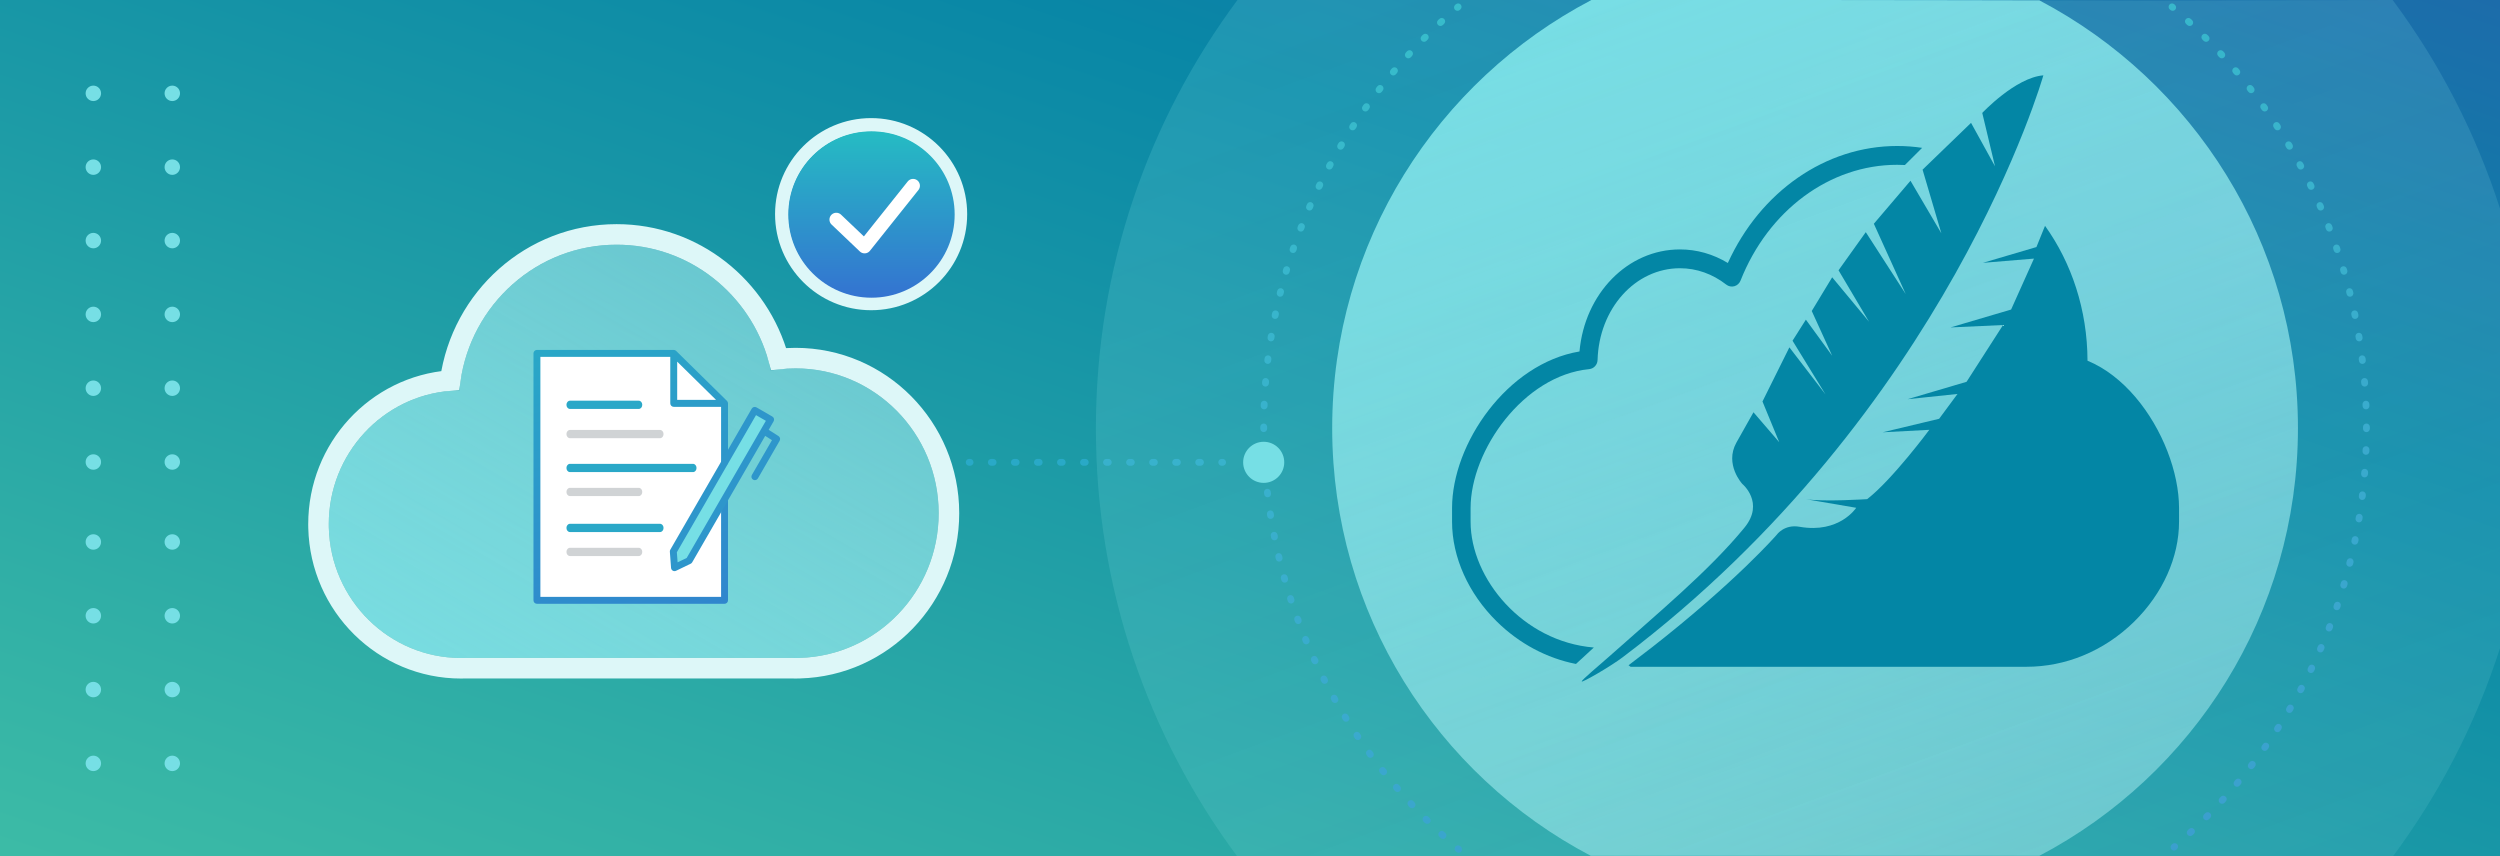 <svg width="730" height="250" viewBox="0 0 730 250" fill="none" xmlns="http://www.w3.org/2000/svg">
<rect x="0" y="0" width="730" height="250" fill="#333333" stroke="none"/>
<g clip-path="url(#clip0_3353_103)">
<rect width="730" height="250" fill="white"/>
<path d="M0 0H730V250H0V0Z" fill="url(#paint0_linear_3353_103)"/>
<circle cx="27.255" cy="158.255" r="2.255" fill="#76DFE5"/>
<circle cx="50.31" cy="158.255" r="2.255" fill="#76DFE5"/>
<circle cx="27.255" cy="179.806" r="2.255" fill="#76DFE5"/>
<circle cx="50.31" cy="179.806" r="2.255" fill="#76DFE5"/>
<circle cx="27.255" cy="201.357" r="2.255" fill="#76DFE5"/>
<circle cx="50.31" cy="201.357" r="2.255" fill="#76DFE5"/>
<circle cx="27.255" cy="222.908" r="2.255" fill="#76DFE5"/>
<circle cx="50.31" cy="222.908" r="2.255" fill="#76DFE5"/>
<circle cx="27.255" cy="70.255" r="2.255" fill="#76DFE5"/>
<circle cx="27.255" cy="27.255" r="2.255" fill="#76DFE5"/>
<circle cx="50.31" cy="70.255" r="2.255" fill="#76DFE5"/>
<circle cx="50.31" cy="27.255" r="2.255" fill="#76DFE5"/>
<circle cx="27.255" cy="91.806" r="2.255" fill="#76DFE5"/>
<circle cx="27.255" cy="48.806" r="2.255" fill="#76DFE5"/>
<circle cx="50.31" cy="91.806" r="2.255" fill="#76DFE5"/>
<circle cx="50.31" cy="48.806" r="2.255" fill="#76DFE5"/>
<circle cx="27.255" cy="113.357" r="2.255" fill="#76DFE5"/>
<circle cx="50.31" cy="113.357" r="2.255" fill="#76DFE5"/>
<circle cx="27.255" cy="134.908" r="2.255" fill="#76DFE5"/>
<circle cx="50.31" cy="134.908" r="2.255" fill="#76DFE5"/>
<path d="M134.15 113.996C136.187 90.163 155.946 71.452 180.051 71.452C202.155 71.452 220.624 87.198 225.092 108.2C227.427 107.791 229.823 107.569 232.273 107.569C255.368 107.569 274.092 126.502 274.092 149.855C274.092 172.792 256.026 191.449 233.501 192.106H233.458C233.063 192.115 232.668 192.133 232.273 192.133C231.878 192.133 231.483 192.115 231.087 192.106H135.827C135.432 192.115 135.037 192.133 134.642 192.133C113.302 192.133 96 174.638 96 153.06C96 131.642 113.039 114.262 134.15 113.996Z" fill="url(#paint1_linear_3353_103)"/>
<path d="M180.051 68.452C155.24 68.452 134.798 87.035 131.458 111.116C109.924 112.76 93 130.929 93 153.06L93.014 154.145C93.583 176.848 111.974 195.133 134.642 195.133C135.055 195.133 135.545 195.114 135.85 195.106H231.065C231.37 195.114 231.859 195.133 232.272 195.133C232.686 195.133 233.176 195.114 233.48 195.106H233.545L233.589 195.104C257.759 194.4 277.092 174.391 277.092 149.855C277.092 124.877 257.056 104.569 232.272 104.569C230.61 104.569 228.973 104.665 227.362 104.845C221.647 83.886 202.651 68.452 180.051 68.452Z" stroke="#DDF7F8" stroke-width="6"/>
<path fill-rule="evenodd" clip-rule="evenodd" d="M254.367 88.583C268.753 88.583 280.415 76.921 280.415 62.535C280.415 48.149 268.753 36.486 254.367 36.486C239.981 36.486 228.318 48.149 228.318 62.535C228.318 76.921 239.981 88.583 254.367 88.583Z" stroke="#DDF7F8" stroke-width="4" stroke-linecap="round" stroke-linejoin="round"/>
<path fill-rule="evenodd" clip-rule="evenodd" d="M254.474 86.93C267.888 86.93 278.762 76.056 278.762 62.642C278.762 49.229 267.888 38.355 254.474 38.355C241.061 38.355 230.187 49.229 230.187 62.642C230.187 76.056 241.061 86.93 254.474 86.93Z" fill="url(#paint2_linear_3353_103)"/>
<path d="M244.199 64.122L252.458 71.984L266.618 54.235" stroke="white" stroke-width="4" stroke-miterlimit="10" stroke-linecap="round" stroke-linejoin="round"/>
<path d="M156.736 103.14H196.75L211.613 117.656V174.864H156.736V103.14Z" fill="white"/>
<path fill-rule="evenodd" clip-rule="evenodd" d="M165.401 126.748C165.401 126.084 165.855 125.545 166.415 125.545H192.744C193.304 125.545 193.757 126.084 193.757 126.748C193.757 127.413 193.304 127.952 192.744 127.952H166.415C165.855 127.952 165.401 127.413 165.401 126.748Z" fill="#D0D3D5"/>
<path fill-rule="evenodd" clip-rule="evenodd" d="M165.401 136.648C165.401 135.983 165.855 135.444 166.415 135.444H202.374C202.933 135.444 203.387 135.983 203.387 136.648C203.387 137.312 202.933 137.851 202.374 137.851H166.415C165.855 137.851 165.401 137.312 165.401 136.648Z" fill="#2AA8C8"/>
<path fill-rule="evenodd" clip-rule="evenodd" d="M165.401 154.156C165.401 153.492 165.855 152.953 166.415 152.953H192.744C193.304 152.953 193.757 153.492 193.757 154.156C193.757 154.821 193.304 155.36 192.744 155.36H166.415C165.855 155.36 165.401 154.821 165.401 154.156Z" fill="#2AA8C8"/>
<path fill-rule="evenodd" clip-rule="evenodd" d="M165.401 143.651C165.401 142.987 165.857 142.448 166.418 142.448H186.528C187.089 142.448 187.544 142.987 187.544 143.651C187.544 144.316 187.089 144.855 186.528 144.855H166.418C165.857 144.855 165.401 144.316 165.401 143.651Z" fill="#D0D3D5"/>
<path fill-rule="evenodd" clip-rule="evenodd" d="M165.401 161.16C165.401 160.495 165.857 159.956 166.418 159.956H186.528C187.089 159.956 187.544 160.495 187.544 161.16C187.544 161.824 187.089 162.363 186.528 162.363H166.418C165.857 162.363 165.401 161.824 165.401 161.16Z" fill="#D0D3D5"/>
<path fill-rule="evenodd" clip-rule="evenodd" d="M165.401 118.207C165.401 117.542 165.857 117.004 166.418 117.004H186.528C187.089 117.004 187.544 117.542 187.544 118.207C187.544 118.872 187.089 119.41 186.528 119.41H166.418C165.857 119.41 165.401 118.872 165.401 118.207Z" fill="#2AA8C8"/>
<path d="M220.387 119.832L225.019 122.506L201.241 163.692L196.96 165.758L196.608 161.017L220.387 119.832Z" fill="#76DFE5"/>
<path fill-rule="evenodd" clip-rule="evenodd" d="M155.774 103.191C155.774 102.631 156.226 102.177 156.783 102.177H196.729C196.993 102.177 197.247 102.281 197.435 102.467L212.272 117.059C212.466 117.25 212.576 117.511 212.576 117.784V134.976C212.576 135.536 212.124 135.99 211.566 135.99C211.009 135.99 210.557 135.536 210.557 134.976V118.798H196.729C196.172 118.798 195.72 118.344 195.72 117.784V104.205H157.793V174.28H210.557V146.282C210.557 145.722 211.009 145.268 211.566 145.268C212.124 145.268 212.576 145.722 212.576 146.282V175.294C212.576 175.854 212.124 176.308 211.566 176.308H156.783C156.226 176.308 155.774 175.854 155.774 175.294V103.191ZM197.739 105.603L209.092 116.77H197.739V105.603Z" fill="url(#paint3_linear_3353_103)"/>
<path d="M225.526 121.628C226.011 121.908 226.178 122.529 225.898 123.014L224.453 125.517L227.322 127.335C227.781 127.626 227.929 128.228 227.657 128.699L221.305 139.702C221.025 140.187 220.405 140.353 219.92 140.073C219.435 139.793 219.268 139.172 219.548 138.687L225.414 128.528L223.438 127.275L202.119 164.199C202.018 164.376 201.865 164.517 201.682 164.605L197.4 166.672C197.098 166.818 196.743 166.804 196.452 166.637C196.162 166.469 195.973 166.168 195.948 165.834L195.597 161.092C195.582 160.889 195.628 160.687 195.73 160.511L219.508 119.325C219.788 118.84 220.409 118.674 220.894 118.954L225.526 121.628ZM197.643 161.254L197.861 164.197L200.519 162.915L223.634 122.878L220.758 121.217L197.643 161.254Z" fill="#2E96CB"/>
<path d="M424.991 247.193C425.349 246.773 425.981 246.722 426.401 247.08L426.586 247.238C427.007 247.596 427.059 248.227 426.701 248.647C426.344 249.068 425.713 249.119 425.292 248.762L425.104 248.603C424.684 248.244 424.633 247.614 424.991 247.193ZM634.343 246.443C634.761 246.083 635.392 246.129 635.753 246.547C636.114 246.965 636.067 247.596 635.648 247.957L635.454 248.125C635.035 248.485 634.404 248.437 634.044 248.019C633.684 247.6 633.732 246.969 634.15 246.608L634.343 246.443ZM420.257 242.943C420.631 242.537 421.264 242.512 421.67 242.887C421.789 242.997 421.909 243.106 422.028 243.216C422.435 243.589 422.463 244.222 422.09 244.629C421.717 245.036 421.084 245.063 420.677 244.69C420.614 244.633 420.551 244.574 420.488 244.517C420.43 244.463 420.372 244.41 420.314 244.356C419.908 243.982 419.882 243.349 420.257 242.943ZM639.234 242.046C639.638 241.669 640.27 241.69 640.647 242.093C641.025 242.496 641.004 243.128 640.602 243.506C640.477 243.623 640.352 243.739 640.227 243.855C639.822 244.232 639.19 244.209 638.813 243.805C638.437 243.4 638.46 242.768 638.864 242.392C638.988 242.277 639.111 242.161 639.234 242.046ZM415.693 238.512C416.083 238.121 416.717 238.12 417.107 238.51C417.222 238.624 417.337 238.739 417.452 238.854C417.844 239.242 417.847 239.875 417.458 240.268C417.069 240.66 416.436 240.662 416.044 240.273C415.927 240.158 415.811 240.042 415.694 239.926C415.304 239.536 415.303 238.903 415.693 238.512ZM643.942 237.454C644.33 237.061 644.963 237.055 645.356 237.442C645.75 237.83 645.755 238.463 645.368 238.856C645.248 238.978 645.128 239.099 645.008 239.221C644.619 239.613 643.986 239.616 643.594 239.228C643.202 238.839 643.198 238.206 643.587 237.813C643.662 237.737 643.738 237.661 643.813 237.585C643.856 237.541 643.9 237.498 643.942 237.454ZM411.307 233.904C411.712 233.529 412.344 233.553 412.72 233.958C412.83 234.077 412.94 234.196 413.051 234.314C413.427 234.718 413.405 235.351 413.001 235.728C412.597 236.104 411.965 236.083 411.588 235.679C411.476 235.559 411.364 235.439 411.253 235.318C410.878 234.913 410.902 234.28 411.307 233.904ZM648.459 232.673C648.83 232.264 649.463 232.233 649.872 232.604C650.281 232.975 650.311 233.608 649.94 234.017C649.826 234.143 649.711 234.269 649.596 234.396C649.223 234.803 648.591 234.832 648.184 234.46C647.776 234.088 647.746 233.455 648.118 233.047C648.232 232.922 648.346 232.798 648.459 232.673ZM407.104 229.129C407.523 228.77 408.154 228.819 408.514 229.238C408.619 229.361 408.724 229.484 408.83 229.606C409.191 230.025 409.144 230.657 408.726 231.018C408.307 231.378 407.676 231.33 407.315 230.912C407.208 230.788 407.101 230.664 406.994 230.539C406.635 230.12 406.684 229.488 407.104 229.129ZM652.777 227.712C653.131 227.288 653.762 227.231 654.186 227.585C654.609 227.939 654.667 228.57 654.312 228.994C654.203 229.125 654.093 229.256 653.983 229.387C653.628 229.809 652.997 229.864 652.574 229.509C652.151 229.154 652.097 228.522 652.452 228.1C652.561 227.971 652.669 227.841 652.777 227.712ZM403.092 224.192C403.525 223.85 404.154 223.923 404.496 224.356C404.55 224.424 404.604 224.492 404.657 224.56C404.704 224.619 404.752 224.678 404.799 224.737C405.143 225.17 405.071 225.799 404.639 226.143C404.206 226.486 403.577 226.415 403.233 225.982C403.131 225.854 403.029 225.725 402.928 225.597C402.585 225.164 402.659 224.535 403.092 224.192ZM656.889 222.578C657.225 222.14 657.853 222.058 658.291 222.395C658.729 222.731 658.812 223.359 658.476 223.797C658.372 223.932 658.267 224.067 658.162 224.202C657.824 224.639 657.197 224.72 656.76 224.382C656.323 224.044 656.243 223.416 656.58 222.98C656.683 222.846 656.786 222.712 656.889 222.578ZM399.276 219.101C399.723 218.775 400.349 218.874 400.674 219.32C400.769 219.451 400.865 219.582 400.961 219.713C401.287 220.158 401.191 220.784 400.745 221.11C400.3 221.437 399.674 221.341 399.348 220.896C399.251 220.763 399.154 220.631 399.058 220.498C398.732 220.052 398.83 219.426 399.276 219.101ZM660.787 217.281C661.105 216.83 661.729 216.722 662.181 217.04C662.632 217.358 662.74 217.982 662.422 218.434C662.324 218.573 662.225 218.712 662.126 218.852C661.806 219.302 661.183 219.408 660.732 219.089C660.282 218.769 660.176 218.145 660.495 217.694C660.593 217.557 660.69 217.419 660.787 217.281ZM395.665 213.864C396.124 213.557 396.745 213.68 397.053 214.139C397.143 214.273 397.233 214.408 397.323 214.542C397.632 215 397.512 215.622 397.054 215.931C396.596 216.239 395.974 216.118 395.665 215.66C395.573 215.524 395.482 215.388 395.391 215.252C395.083 214.793 395.206 214.172 395.665 213.864ZM664.467 211.829C664.766 211.365 665.385 211.232 665.849 211.531C666.313 211.831 666.446 212.449 666.146 212.913C666.054 213.057 665.961 213.201 665.868 213.344C665.567 213.807 664.947 213.939 664.484 213.638C664.021 213.337 663.891 212.717 664.191 212.254C664.283 212.112 664.375 211.971 664.467 211.829ZM392.262 208.489C392.732 208.2 393.349 208.347 393.638 208.817C393.723 208.956 393.807 209.094 393.893 209.231C394.183 209.701 394.038 210.318 393.568 210.608C393.099 210.899 392.482 210.754 392.191 210.284C392.105 210.145 392.02 210.004 391.934 209.864C391.645 209.394 391.791 208.778 392.262 208.489ZM667.918 206.231C668.198 205.756 668.811 205.597 669.287 205.877C669.763 206.157 669.922 206.77 669.642 207.246C669.555 207.393 669.468 207.54 669.381 207.687C669.099 208.162 668.486 208.319 668.011 208.037C667.536 207.755 667.379 207.142 667.661 206.667C667.747 206.522 667.832 206.377 667.918 206.231ZM389.073 202.984C389.555 202.714 390.165 202.886 390.436 203.367C390.515 203.508 390.594 203.65 390.674 203.791C390.945 204.272 390.776 204.882 390.295 205.153C389.814 205.425 389.204 205.255 388.933 204.774C388.852 204.632 388.772 204.489 388.691 204.346C388.421 203.864 388.592 203.255 389.073 202.984ZM671.138 200.496C671.398 200.009 672.004 199.825 672.491 200.085C672.978 200.345 673.162 200.951 672.901 201.438C672.821 201.589 672.74 201.74 672.659 201.891C672.397 202.377 671.791 202.558 671.305 202.296C670.819 202.034 670.637 201.428 670.898 200.941C670.978 200.793 671.058 200.645 671.138 200.496ZM386.105 197.357C386.597 197.107 387.199 197.302 387.45 197.794C387.524 197.938 387.598 198.082 387.672 198.227C387.924 198.718 387.731 199.321 387.24 199.573C386.749 199.826 386.146 199.633 385.894 199.142C385.819 198.996 385.744 198.849 385.669 198.703C385.418 198.211 385.614 197.609 386.105 197.357ZM674.118 194.634C674.358 194.137 674.957 193.928 675.454 194.168C675.951 194.408 676.16 195.007 675.92 195.504C675.846 195.658 675.771 195.811 675.696 195.965C675.455 196.461 674.856 196.668 674.359 196.426C673.863 196.184 673.656 195.585 673.897 195.089C673.971 194.937 674.045 194.786 674.118 194.634ZM383.361 191.618C383.863 191.387 384.457 191.606 384.688 192.107C384.756 192.255 384.824 192.402 384.893 192.549C385.125 193.05 384.909 193.644 384.408 193.877C383.907 194.11 383.312 193.892 383.079 193.392C383.01 193.243 382.942 193.094 382.873 192.945C382.642 192.444 382.86 191.85 383.361 191.618ZM676.855 188.653C677.075 188.147 677.664 187.913 678.171 188.133C678.678 188.352 678.911 188.941 678.691 189.448C678.624 189.605 678.555 189.761 678.487 189.917C678.266 190.423 677.677 190.654 677.171 190.434C676.665 190.213 676.433 189.623 676.654 189.117C676.688 189.039 676.723 188.961 676.757 188.883C676.79 188.807 676.822 188.73 676.855 188.653ZM380.848 185.774C381.358 185.563 381.943 185.805 382.154 186.315C382.178 186.372 382.2 186.428 382.224 186.484C382.262 186.578 382.302 186.671 382.341 186.765C382.554 187.274 382.313 187.86 381.804 188.073C381.294 188.286 380.708 188.046 380.495 187.536C380.432 187.385 380.369 187.233 380.307 187.081C380.095 186.571 380.337 185.986 380.848 185.774ZM679.344 182.566C679.542 182.051 680.12 181.794 680.636 181.992C681.151 182.191 681.408 182.769 681.21 183.284C681.149 183.444 681.087 183.604 681.025 183.763C680.825 184.277 680.246 184.532 679.731 184.332C679.217 184.132 678.961 183.553 679.161 183.038C679.222 182.881 679.283 182.724 679.344 182.566ZM378.567 179.836C379.086 179.645 379.661 179.911 379.852 180.429C379.907 180.58 379.963 180.732 380.02 180.884C380.212 181.401 379.948 181.977 379.431 182.17C378.913 182.362 378.338 182.099 378.146 181.581C378.088 181.428 378.031 181.274 377.975 181.12C377.784 180.602 378.049 180.027 378.567 179.836ZM681.579 176.381C681.756 175.858 682.323 175.577 682.847 175.754C683.37 175.931 683.65 176.498 683.474 177.022C683.419 177.183 683.364 177.345 683.309 177.506C683.13 178.028 682.562 178.307 682.039 178.129C681.517 177.95 681.238 177.382 681.416 176.859C681.445 176.775 681.474 176.689 681.503 176.605C681.528 176.53 681.554 176.455 681.579 176.381ZM376.524 173.812C377.05 173.641 377.613 173.929 377.783 174.454C377.833 174.608 377.884 174.763 377.935 174.917C378.106 175.442 377.82 176.007 377.295 176.179C376.77 176.35 376.205 176.064 376.033 175.539C375.982 175.383 375.931 175.227 375.881 175.07C375.711 174.545 375.999 173.982 376.524 173.812ZM683.556 170.108C683.711 169.578 684.267 169.275 684.797 169.43C685.327 169.585 685.631 170.141 685.476 170.671C685.428 170.835 685.38 170.999 685.331 171.162C685.174 171.692 684.617 171.994 684.088 171.837C683.558 171.68 683.256 171.123 683.413 170.594C683.461 170.432 683.508 170.27 683.556 170.108ZM374.722 167.71C375.253 167.561 375.806 167.871 375.955 168.402C375.999 168.558 376.043 168.714 376.087 168.87C376.238 169.401 375.929 169.953 375.398 170.105C374.867 170.255 374.314 169.947 374.163 169.416C374.118 169.258 374.074 169.1 374.029 168.942C373.88 168.411 374.19 167.859 374.722 167.71ZM685.272 163.76C685.406 163.224 685.948 162.897 686.484 163.03C687.02 163.163 687.347 163.706 687.214 164.242C687.173 164.408 687.131 164.573 687.09 164.738C686.955 165.274 686.411 165.599 685.876 165.464C685.34 165.329 685.016 164.786 685.15 164.25C685.171 164.166 685.192 164.083 685.213 163.999C685.233 163.919 685.253 163.84 685.272 163.76ZM373.163 161.543C373.7 161.415 374.24 161.747 374.368 162.284C374.406 162.442 374.443 162.599 374.481 162.757C374.611 163.294 374.281 163.834 373.744 163.964C373.207 164.093 372.667 163.763 372.537 163.227C372.499 163.067 372.461 162.907 372.423 162.747C372.295 162.21 372.626 161.671 373.163 161.543ZM686.727 157.346C686.838 156.805 687.365 156.457 687.906 156.567C688.447 156.678 688.796 157.207 688.686 157.748C688.651 157.915 688.617 158.083 688.582 158.25C688.469 158.791 687.939 159.137 687.398 159.024C686.858 158.912 686.511 158.382 686.624 157.842C686.658 157.677 686.693 157.511 686.727 157.346ZM371.851 155.316C372.392 155.21 372.918 155.563 373.024 156.105C373.056 156.264 373.087 156.423 373.119 156.582C373.227 157.123 372.876 157.65 372.335 157.759C371.793 157.867 371.266 157.515 371.158 156.974C371.126 156.813 371.094 156.652 371.062 156.491C370.956 155.949 371.309 155.423 371.851 155.316ZM687.914 150.877C688.003 150.332 688.516 149.962 689.062 150.051C689.607 150.139 689.977 150.653 689.889 151.198C689.861 151.366 689.833 151.534 689.806 151.702C689.715 152.247 689.2 152.616 688.655 152.525C688.111 152.435 687.742 151.921 687.832 151.376C687.86 151.21 687.887 151.043 687.914 150.877ZM370.785 149.047C371.331 148.962 371.842 149.335 371.927 149.881C371.952 150.041 371.977 150.201 372.003 150.361C372.09 150.907 371.717 151.419 371.172 151.506C370.627 151.592 370.114 151.221 370.027 150.676C370.002 150.514 369.976 150.352 369.951 150.189C369.866 149.644 370.239 149.132 370.785 149.047ZM689.948 143.493C690.496 143.559 690.887 144.057 690.821 144.605C690.801 144.775 690.78 144.945 690.759 145.114C690.691 145.662 690.192 146.051 689.644 145.983C689.096 145.915 688.707 145.416 688.774 144.868C688.795 144.701 688.816 144.534 688.836 144.366C688.902 143.818 689.4 143.427 689.948 143.493ZM369.967 142.736C370.515 142.673 371.012 143.067 371.075 143.615C371.094 143.776 371.114 143.938 371.133 144.099C371.198 144.647 370.806 145.145 370.258 145.21C369.709 145.275 369.212 144.883 369.146 144.335C369.127 144.172 369.108 144.008 369.089 143.845C369.026 143.296 369.418 142.8 369.967 142.736ZM690.566 136.902C691.117 136.946 691.527 137.428 691.483 137.979C691.47 138.148 691.456 138.319 691.442 138.488C691.397 139.039 690.914 139.448 690.363 139.402C689.813 139.357 689.404 138.874 689.449 138.323C689.463 138.156 689.477 137.988 689.49 137.82C689.534 137.27 690.016 136.859 690.566 136.902ZM369.398 136.401C369.949 136.36 370.429 136.773 370.471 137.323C370.483 137.484 370.496 137.646 370.509 137.807C370.552 138.357 370.141 138.839 369.591 138.883C369.04 138.926 368.558 138.515 368.515 137.965C368.502 137.802 368.489 137.638 368.477 137.475C368.435 136.924 368.848 136.443 369.398 136.401ZM283.259 134C283.811 134 284.259 134.448 284.259 135C284.259 135.552 283.811 136 283.259 136H283C282.448 136 282 135.552 282 135C282 134.448 282.448 134 283 134H283.259ZM289.986 134C290.538 134 290.986 134.448 290.986 135C290.986 135.552 290.538 136 289.986 136H289.469C288.916 136 288.469 135.552 288.469 135C288.469 134.448 288.916 134 289.469 134H289.986ZM296.815 134.005C297.32 134.056 297.713 134.482 297.713 135C297.713 135.518 297.32 135.944 296.815 135.995L296.713 136H296.196C295.644 136 295.196 135.552 295.196 135C295.196 134.448 295.644 134 296.196 134H296.713L296.815 134.005ZM303.543 134.005C304.047 134.056 304.44 134.482 304.44 135C304.44 135.518 304.047 135.944 303.543 135.995L303.44 136H302.923C302.371 136 301.923 135.552 301.923 135C301.923 134.448 302.371 134 302.923 134H303.44L303.543 134.005ZM310.271 134.005C310.775 134.056 311.168 134.482 311.168 135C311.168 135.518 310.775 135.944 310.271 135.995L310.168 136H309.65C309.098 136 308.65 135.552 308.65 135C308.65 134.448 309.098 134 309.65 134H310.168L310.271 134.005ZM316.896 134C317.448 134 317.896 134.448 317.896 135C317.896 135.552 317.448 136 316.896 136H316.378C315.826 136 315.378 135.552 315.378 135C315.378 134.448 315.826 134 316.378 134H316.896ZM323.725 134.005C324.229 134.056 324.622 134.482 324.622 135C324.622 135.518 324.229 135.944 323.725 135.995L323.622 136H323.104C322.552 136 322.104 135.552 322.104 135C322.104 134.448 322.552 134 323.104 134H323.622L323.725 134.005ZM330.452 134.005C330.956 134.056 331.35 134.482 331.35 135C331.35 135.518 330.956 135.944 330.452 135.995L330.35 136H329.832C329.28 136 328.832 135.552 328.832 135C328.832 134.448 329.28 134 329.832 134H330.35L330.452 134.005ZM337.179 134.005C337.683 134.056 338.077 134.482 338.077 135C338.077 135.518 337.683 135.944 337.179 135.995L337.077 136H336.56C336.007 136 335.56 135.552 335.56 135C335.56 134.448 336.007 134 336.56 134H337.077L337.179 134.005ZM343.906 134.005C344.411 134.056 344.804 134.482 344.804 135C344.804 135.518 344.411 135.944 343.906 135.995L343.804 136H343.287C342.735 136 342.287 135.552 342.287 135C342.287 134.448 342.735 134 343.287 134H343.804L343.906 134.005ZM350.634 134.005C351.138 134.056 351.531 134.482 351.531 135C351.531 135.518 351.138 135.944 350.634 135.995L350.531 136H350.014C349.462 136 349.014 135.552 349.014 135C349.014 134.448 349.462 134 350.014 134H350.531L350.634 134.005ZM357 134C357.552 134 358 134.448 358 135C358 135.552 357.552 136 357 136H356.741C356.189 136 355.741 135.552 355.741 135C355.741 134.448 356.189 134 356.741 134H357ZM690.916 130.295C691.468 130.317 691.897 130.781 691.876 131.333C691.872 131.442 691.868 131.551 691.863 131.659L691.855 131.846C691.832 132.397 691.366 132.826 690.814 132.803C690.263 132.78 689.834 132.313 689.857 131.762C689.864 131.593 689.871 131.425 689.878 131.256C689.899 130.704 690.364 130.274 690.916 130.295ZM369.076 130.049C369.628 130.028 370.093 130.459 370.113 131.011C370.119 131.173 370.125 131.335 370.132 131.497C370.154 132.049 369.725 132.514 369.173 132.536C368.621 132.558 368.156 132.129 368.134 131.577C368.127 131.413 368.12 131.249 368.114 131.085C368.094 130.533 368.525 130.07 369.076 130.049ZM690.998 123.672C691.55 123.671 691.999 124.119 692 124.671V125.186C691.999 125.738 691.55 126.185 690.998 126.185C690.446 126.184 689.999 125.735 690 125.183V124.674C689.999 124.122 690.446 123.673 690.998 123.672ZM369.002 123.672C369.554 123.673 370.001 124.122 370 124.674V125.173C370.001 125.725 369.554 126.174 369.002 126.175C368.45 126.176 368.001 125.728 368 125.176V124.671C368.001 124.119 368.45 123.671 369.002 123.672ZM369.188 117.019C369.739 117.042 370.168 117.508 370.145 118.06C370.137 118.229 370.131 118.398 370.124 118.567C370.103 119.119 369.638 119.55 369.086 119.528C368.534 119.507 368.104 119.042 368.125 118.49C368.132 118.319 368.139 118.147 368.146 117.976C368.17 117.424 368.636 116.995 369.188 117.019ZM690.812 117.019C691.364 116.995 691.83 117.424 691.854 117.976C691.861 118.147 691.868 118.319 691.875 118.49C691.896 119.042 691.466 119.507 690.914 119.528C690.362 119.55 689.897 119.119 689.876 118.567C689.869 118.398 689.863 118.229 689.855 118.06C689.832 117.508 690.261 117.042 690.812 117.019ZM369.643 110.383C370.193 110.429 370.602 110.912 370.557 111.462C370.543 111.63 370.529 111.799 370.516 111.968C370.472 112.518 369.99 112.929 369.439 112.885C368.889 112.841 368.478 112.359 368.521 111.809C368.535 111.638 368.549 111.467 368.563 111.296C368.609 110.746 369.092 110.337 369.643 110.383ZM690.357 110.383C690.908 110.337 691.391 110.746 691.437 111.296C691.451 111.467 691.465 111.638 691.479 111.809C691.522 112.359 691.111 112.841 690.561 112.885C690.01 112.929 689.528 112.518 689.484 111.968C689.478 111.89 689.472 111.811 689.466 111.733C689.458 111.643 689.451 111.552 689.443 111.462C689.398 110.912 689.807 110.429 690.357 110.383ZM370.37 103.766C370.918 103.834 371.308 104.334 371.239 104.882C371.218 105.05 371.197 105.218 371.177 105.387C371.11 105.935 370.613 106.326 370.064 106.26C369.516 106.193 369.125 105.695 369.191 105.147C369.212 104.976 369.234 104.805 369.255 104.635C369.323 104.087 369.822 103.698 370.37 103.766ZM689.63 103.766C690.178 103.698 690.677 104.087 690.745 104.635C690.766 104.805 690.788 104.976 690.809 105.147C690.875 105.694 690.484 106.193 689.937 106.26C689.388 106.326 688.89 105.935 688.823 105.387C688.803 105.218 688.782 105.05 688.761 104.882C688.693 104.334 689.082 103.834 689.63 103.766ZM370.219 98.011C370.31 97.466 370.825 97.099 371.369 97.189C371.914 97.28 372.282 97.795 372.191 98.34C372.164 98.507 372.136 98.674 372.108 98.841C372.019 99.386 371.505 99.756 370.96 99.667C370.415 99.578 370.046 99.064 370.135 98.519C370.162 98.349 370.191 98.18 370.219 98.011ZM688.631 97.189C689.175 97.099 689.69 97.466 689.781 98.011L689.808 98.168C689.827 98.285 689.846 98.402 689.865 98.519C689.954 99.064 689.585 99.578 689.04 99.667C688.495 99.756 687.981 99.386 687.892 98.841C687.864 98.674 687.836 98.507 687.809 98.34C687.718 97.795 688.086 97.28 688.631 97.189ZM371.456 91.43C371.569 90.889 372.099 90.543 372.64 90.656C373.18 90.77 373.526 91.299 373.413 91.84C373.378 92.006 373.344 92.172 373.31 92.338C373.198 92.879 372.669 93.227 372.128 93.115C371.587 93.004 371.239 92.475 371.351 91.935C371.385 91.766 371.421 91.598 371.456 91.43ZM687.36 90.656C687.901 90.543 688.431 90.889 688.544 91.43C688.579 91.598 688.615 91.766 688.649 91.935C688.761 92.475 688.413 93.004 687.872 93.115C687.331 93.227 686.802 92.879 686.69 92.338C686.656 92.172 686.622 92.006 686.587 91.84C686.474 91.299 686.82 90.77 687.36 90.656ZM372.964 84.908C373.099 84.373 373.643 84.048 374.179 84.184C374.714 84.319 375.038 84.863 374.902 85.398C374.861 85.563 374.819 85.727 374.778 85.892C374.644 86.427 374.102 86.753 373.566 86.619C373.031 86.485 372.704 85.942 372.838 85.406C372.879 85.24 372.922 85.074 372.964 84.908ZM685.821 84.184C686.357 84.048 686.901 84.373 687.036 84.908C687.078 85.074 687.121 85.24 687.162 85.406C687.296 85.942 686.969 86.485 686.434 86.619C685.898 86.753 685.356 86.427 685.222 85.892C685.193 85.778 685.164 85.665 685.136 85.552L685.098 85.398C684.962 84.863 685.286 84.319 685.821 84.184ZM374.742 78.451C374.9 77.922 375.456 77.621 375.985 77.778C376.515 77.936 376.817 78.493 376.659 79.022C376.611 79.185 376.563 79.348 376.515 79.511C376.359 80.04 375.802 80.343 375.272 80.188C374.743 80.031 374.44 79.475 374.596 78.945C374.644 78.781 374.693 78.616 374.742 78.451ZM684.015 77.778C684.544 77.621 685.1 77.922 685.258 78.451C685.307 78.616 685.356 78.781 685.404 78.945C685.56 79.475 685.257 80.031 684.728 80.188C684.198 80.343 683.641 80.04 683.485 79.511C683.461 79.428 683.437 79.346 683.413 79.264C683.389 79.183 683.365 79.103 683.341 79.022C683.183 78.493 683.485 77.936 684.015 77.778ZM376.786 72.077C376.966 71.555 377.534 71.277 378.057 71.456C378.579 71.636 378.856 72.204 378.677 72.727C378.622 72.887 378.567 73.048 378.513 73.208C378.335 73.731 377.767 74.01 377.244 73.832C376.721 73.654 376.441 73.086 376.619 72.564C376.674 72.401 376.73 72.239 376.786 72.077ZM681.943 71.456C682.466 71.277 683.034 71.555 683.214 72.077C683.236 72.141 683.258 72.204 683.279 72.268C683.313 72.366 683.347 72.465 683.381 72.564C683.559 73.086 683.279 73.654 682.756 73.832C682.233 74.01 681.665 73.731 681.487 73.208C681.433 73.048 681.378 72.887 681.323 72.727C681.144 72.204 681.421 71.636 681.943 71.456ZM379.094 65.79C379.295 65.276 379.875 65.022 380.389 65.223C380.903 65.424 381.157 66.004 380.956 66.519C380.894 66.677 380.833 66.835 380.771 66.993C380.572 67.508 379.993 67.763 379.479 67.564C378.963 67.365 378.707 66.786 378.906 66.27C378.968 66.11 379.031 65.95 379.094 65.79ZM679.611 65.223C680.125 65.022 680.705 65.276 680.906 65.79C680.969 65.95 681.032 66.11 681.094 66.27C681.293 66.786 681.036 67.365 680.521 67.564C680.007 67.763 679.428 67.508 679.229 66.993C679.167 66.835 679.106 66.677 679.044 66.519C678.843 66.004 679.097 65.424 679.611 65.223ZM381.659 59.607C381.881 59.102 382.471 58.873 382.977 59.095C383.482 59.317 383.712 59.907 383.49 60.412C383.422 60.567 383.354 60.723 383.286 60.878C383.065 61.384 382.476 61.616 381.97 61.395C381.464 61.175 381.232 60.585 381.452 60.079C381.521 59.922 381.59 59.764 381.659 59.607ZM677.023 59.095C677.529 58.873 678.119 59.102 678.341 59.607C678.41 59.764 678.479 59.922 678.548 60.079C678.768 60.585 678.536 61.175 678.03 61.395C677.524 61.616 676.935 61.384 676.714 60.878C676.646 60.723 676.578 60.567 676.51 60.412C676.288 59.907 676.518 59.317 677.023 59.095ZM384.479 53.534C384.722 53.038 385.321 52.833 385.817 53.076C386.313 53.319 386.518 53.918 386.275 54.414C386.201 54.566 386.127 54.719 386.053 54.871C385.811 55.368 385.213 55.574 384.716 55.333C384.219 55.092 384.013 54.494 384.254 53.997C384.329 53.843 384.404 53.688 384.479 53.534ZM674.183 53.076C674.679 52.833 675.278 53.038 675.521 53.534C675.596 53.688 675.671 53.843 675.746 53.997C675.987 54.494 675.781 55.092 675.284 55.333C674.787 55.574 674.189 55.368 673.947 54.871C673.873 54.719 673.799 54.566 673.725 54.414C673.482 53.918 673.687 53.319 674.183 53.076ZM387.548 47.584C387.811 47.099 388.418 46.919 388.903 47.182C389.389 47.445 389.57 48.052 389.307 48.537C389.226 48.686 389.145 48.836 389.064 48.985C388.803 49.471 388.196 49.653 387.71 49.392C387.224 49.13 387.041 48.523 387.303 48.037C387.384 47.886 387.466 47.735 387.548 47.584ZM671.097 47.182C671.582 46.919 672.189 47.099 672.452 47.584C672.534 47.735 672.616 47.886 672.697 48.037C672.959 48.523 672.776 49.13 672.29 49.392C671.804 49.653 671.197 49.471 670.936 48.985C670.891 48.902 670.845 48.818 670.8 48.734C670.764 48.669 670.729 48.603 670.693 48.537C670.43 48.052 670.611 47.445 671.097 47.182ZM390.86 41.765C391.143 41.291 391.757 41.136 392.231 41.419C392.706 41.702 392.861 42.316 392.578 42.79C392.491 42.936 392.404 43.082 392.317 43.228C392.036 43.702 391.422 43.86 390.947 43.578C390.472 43.297 390.316 42.683 390.598 42.208C390.685 42.06 390.772 41.912 390.86 41.765ZM667.769 41.419C668.243 41.136 668.857 41.291 669.14 41.765C669.228 41.912 669.315 42.06 669.402 42.208C669.684 42.683 669.528 43.297 669.053 43.578C668.578 43.86 667.964 43.702 667.683 43.228C667.596 43.082 667.509 42.936 667.422 42.79C667.139 42.316 667.294 41.702 667.769 41.419ZM394.409 36.088C394.712 35.626 395.332 35.496 395.794 35.799C396.256 36.101 396.385 36.721 396.083 37.184C395.99 37.325 395.898 37.467 395.806 37.609C395.505 38.072 394.885 38.204 394.422 37.903C393.959 37.602 393.827 36.983 394.128 36.52C394.221 36.376 394.315 36.232 394.409 36.088ZM664.206 35.799C664.668 35.496 665.288 35.626 665.591 36.088C665.685 36.232 665.779 36.376 665.872 36.52C666.173 36.983 666.041 37.602 665.578 37.903C665.115 38.204 664.495 38.072 664.194 37.609C664.14 37.525 664.085 37.441 664.03 37.356C663.993 37.299 663.955 37.241 663.917 37.184C663.615 36.721 663.744 36.101 664.206 35.799ZM398.189 30.562C398.511 30.113 399.136 30.009 399.585 30.33C400.034 30.651 400.138 31.276 399.816 31.726C399.718 31.863 399.62 32.002 399.521 32.14C399.202 32.59 398.578 32.695 398.128 32.376C397.678 32.056 397.571 31.432 397.891 30.982C397.99 30.842 398.09 30.702 398.189 30.562ZM660.415 30.33C660.864 30.009 661.489 30.113 661.811 30.562C661.91 30.702 662.01 30.842 662.109 30.982C662.429 31.432 662.322 32.056 661.872 32.376C661.422 32.695 660.798 32.59 660.479 32.14C660.38 32.002 660.282 31.863 660.184 31.726C659.862 31.276 659.966 30.651 660.415 30.33ZM402.193 25.196C402.533 24.761 403.162 24.682 403.598 25.021C404.033 25.361 404.111 25.99 403.771 26.426C403.667 26.559 403.564 26.693 403.46 26.827C403.122 27.264 402.493 27.344 402.057 27.006C401.62 26.668 401.54 26.04 401.878 25.604C401.983 25.468 402.088 25.332 402.193 25.196ZM656.403 25.021C656.839 24.683 657.467 24.761 657.807 25.196C657.912 25.332 658.017 25.468 658.122 25.604C658.46 26.04 658.38 26.668 657.943 27.006C657.507 27.344 656.878 27.264 656.54 26.827C656.436 26.693 656.333 26.559 656.229 26.426C655.889 25.99 655.968 25.361 656.403 25.021ZM406.415 20C406.772 19.579 407.403 19.526 407.824 19.883C408.246 20.24 408.298 20.871 407.941 21.292C407.832 21.421 407.722 21.551 407.613 21.681C407.258 22.103 406.627 22.158 406.204 21.803C405.782 21.447 405.727 20.816 406.083 20.394C406.194 20.262 406.304 20.131 406.415 20ZM652.176 19.883C652.597 19.526 653.228 19.579 653.585 20C653.696 20.131 653.807 20.262 653.917 20.394C654.273 20.816 654.218 21.447 653.796 21.803C653.373 22.158 652.742 22.103 652.387 21.681C652.329 21.612 652.272 21.544 652.214 21.476C652.162 21.415 652.11 21.353 652.059 21.292C651.702 20.871 651.754 20.24 652.176 19.883ZM410.846 14.98C411.22 14.574 411.852 14.548 412.259 14.922C412.665 15.296 412.691 15.929 412.317 16.335C412.203 16.46 412.088 16.585 411.974 16.71C411.601 17.117 410.968 17.146 410.561 16.773C410.153 16.401 410.125 15.768 410.497 15.36C410.613 15.234 410.729 15.107 410.846 14.98ZM647.741 14.922C648.148 14.548 648.78 14.574 649.154 14.98C649.271 15.107 649.387 15.234 649.503 15.36C649.875 15.768 649.847 16.401 649.439 16.773C649.032 17.146 648.399 17.117 648.026 16.71C647.912 16.585 647.797 16.46 647.683 16.335C647.309 15.929 647.335 15.296 647.741 14.922ZM415.479 10.148C415.869 9.757 416.502 9.757 416.893 10.146C417.283 10.537 417.284 11.171 416.894 11.562C416.774 11.681 416.654 11.802 416.535 11.922C416.146 12.314 415.512 12.316 415.12 11.927C414.728 11.538 414.726 10.905 415.115 10.513C415.236 10.391 415.357 10.269 415.479 10.148ZM643.107 10.146C643.498 9.757 644.131 9.757 644.521 10.148C644.643 10.269 644.764 10.391 644.885 10.513C645.274 10.905 645.272 11.538 644.88 11.927C644.488 12.316 643.854 12.314 643.465 11.922C643.346 11.802 643.226 11.681 643.106 11.562C642.716 11.171 642.717 10.537 643.107 10.146ZM420.306 5.509C420.712 5.134 421.344 5.16 421.719 5.566C422.093 5.972 422.068 6.605 421.662 6.98C421.537 7.094 421.412 7.209 421.288 7.324C420.883 7.7 420.251 7.676 419.875 7.272C419.5 6.867 419.523 6.234 419.928 5.858C420.054 5.742 420.18 5.625 420.306 5.509ZM638.281 5.566C638.656 5.16 639.288 5.134 639.694 5.509C639.821 5.625 639.946 5.742 640.072 5.858C640.477 6.234 640.5 6.867 640.125 7.272C639.749 7.676 639.117 7.7 638.712 7.324C638.588 7.209 638.463 7.094 638.338 6.98C637.932 6.605 637.907 5.972 638.281 5.566ZM425.124 1.238C425.544 0.881 426.175 0.931 426.533 1.352C426.891 1.772 426.841 2.404 426.421 2.762L426.227 2.927C425.807 3.285 425.176 3.235 424.817 2.815C424.459 2.396 424.508 1.765 424.928 1.406L425.124 1.238ZM633.467 1.352C633.825 0.931 634.456 0.881 634.876 1.238L635.072 1.406C635.492 1.765 635.541 2.396 635.183 2.815C634.824 3.235 634.193 3.285 633.773 2.927L633.579 2.762C633.159 2.404 633.109 1.772 633.467 1.352Z" fill="url(#paint4_linear_3353_103)"/>
<path d="M389 125C389 179.228 419.613 226.306 464.5 249.895C464.5 249.895 506.356 249.895 530 249.895C553.644 249.895 595.5 249.895 595.5 249.895C640.387 226.306 671 179.228 671 125C671 70.772 640.387 23.694 595.5 0.105C595.5 0.105 553.644 0 530 0C506.436 0 464.7 1.7643e-05 464.7 1.7643e-05C419.704 23.554 389 70.692 389 125Z" fill="url(#paint5_linear_3353_103)"/>
<path opacity="0.2" d="M320 125.078C320 171.875 335.322 215.095 361.226 250H432.447C432.447 250 494.785 250 530 250C565.215 250 627.553 250 627.553 250H698.774C712.286 231.793 722.919 211.323 730 189.263C730 189.263 730 147.464 730 125.078C730 102.731 730.034 61 730.034 61C722.933 38.836 712.247 18.276 698.658 0L627.553 0.156C627.553 0.156 565.215 5.14984e-05 530 5.14984e-05C494.905 5.14984e-05 432.744 7.72476e-05 432.744 7.72476e-05L361.342 0C335.368 34.932 320 78.211 320 125.078Z" fill="url(#paint6_linear_3353_103)"/>
<circle cx="369" cy="135" r="6" fill="#76DFE5"/>
<g clip-path="url(#clip1_3353_103)">
<path d="M596.661 22C588.506 22.649 578.818 32.978 578.818 32.978L582.543 48.566L575.543 35.874L561.389 49.541L566.874 68.124L557.862 52.779L547.163 65.336L556.473 85.868L544.809 67.79L536.852 78.922L545.765 93.951L534.994 80.97L529.031 90.811L535.003 103.892L527.317 93.337L523.42 99.49L533.054 115.177L522.5 101.429L514.643 117.234L519.541 129.133L512.018 120.382L507.002 129.286C503.52 135.628 508.743 141.293 508.743 141.293C508.743 141.293 515.364 146.759 509.392 154.057C499.072 166.669 483.764 179.316 469.781 191.783C467.075 194.192 461.789 198.576 461.861 198.991C461.933 199.406 470.16 194.688 473.859 191.891C568.877 120.085 596.661 22 596.661 22Z" fill="#0386A5"/>
<path d="M482.113 189.203L475.537 194.254C477.828 192.531 480.029 190.844 482.14 189.203H482.113ZM553.965 42.63C533.099 42.63 514.02 55.927 504.53 76.793C500.245 74.195 495.473 72.832 490.548 72.832C475.239 72.832 462.727 85.741 461.211 102.629C440.084 106.174 424 129.529 424 148.374V152.334C424 162.699 428.772 173.326 437.08 181.499C443.639 187.94 451.64 192.198 460.183 193.875L465.397 189.076C444.595 187.362 429.413 168.914 429.413 152.334V148.374C429.413 131.514 444.856 109.647 464.035 107.789C465.397 107.653 466.444 106.517 466.489 105.127C466.913 90.099 477.485 78.326 490.548 78.326C495.383 78.326 500.056 79.977 504.07 83.107C504.737 83.63 505.622 83.811 506.433 83.576C507.254 83.351 507.913 82.746 508.229 81.953C516.347 61.403 534.299 48.124 553.965 48.124C554.723 48.124 555.48 48.142 556.229 48.187L561.263 43.172C558.872 42.811 556.437 42.63 553.965 42.63Z" fill="#0386A5"/>
<path d="M636.28 148.375V152.335C636.28 162.7 631.517 173.327 623.2 181.5C618.771 185.857 613.683 189.204 608.207 191.441C602.984 193.579 597.418 194.698 591.744 194.698H476.132L475.536 194.255C477.827 192.532 480.029 190.846 482.139 189.204C506.947 169.818 518.783 156.178 518.783 156.178C518.783 156.178 520.957 153.021 525.458 153.815C537.113 155.88 542.011 148.276 542.011 148.276L527.352 145.768C532.585 146.571 545.214 145.75 545.214 145.75C552.611 140.004 563.355 125.507 563.355 125.507L549.733 126.229L566.224 122.286L571.591 115.034L557.022 116.567L574.234 111.488L584.888 94.908L569.552 95.611L587.243 90.388L593.918 75.513L579.006 76.749L594.64 72.139L594.685 72.022L597.148 65.942C604.869 76.713 609.515 90.415 609.551 105.327C614.847 107.51 619.592 111.308 623.561 115.972C631.463 125.254 636.28 137.992 636.28 148.375Z" fill="#0386A5"/>
</g>
</g>
<defs>
<linearGradient id="paint0_linear_3353_103" x1="351.313" y1="-208.333" x2="174.615" y2="313.273" gradientUnits="userSpaceOnUse">
<stop stop-color="#275DAD"/>
<stop offset="0.386" stop-color="#0987A6"/>
<stop offset="1" stop-color="#3DBCA6"/>
</linearGradient>
<linearGradient id="paint1_linear_3353_103" x1="148.806" y1="269.714" x2="389.663" y2="-143.372" gradientUnits="userSpaceOnUse">
<stop offset="0.005" stop-color="#76DFE5"/>
<stop offset="1" stop-color="#DDF7F8" stop-opacity="0"/>
</linearGradient>
<linearGradient id="paint2_linear_3353_103" x1="254.474" y1="38.355" x2="254.474" y2="86.93" gradientUnits="userSpaceOnUse">
<stop stop-color="#25BCC3"/>
<stop offset="1" stop-color="#3473D1"/>
</linearGradient>
<linearGradient id="paint3_linear_3353_103" x1="159.658" y1="46.295" x2="212.438" y2="225.652" gradientUnits="userSpaceOnUse">
<stop stop-color="#25BCC3"/>
<stop offset="1" stop-color="#3473D1"/>
</linearGradient>
<linearGradient id="paint4_linear_3353_103" x1="452.5" y1="-83" x2="604" y2="587.999" gradientUnits="userSpaceOnUse">
<stop stop-color="#25BCC3"/>
<stop offset="1" stop-color="#3473D1"/>
</linearGradient>
<linearGradient id="paint5_linear_3353_103" x1="480.997" y1="-22.998" x2="692.498" y2="551.501" gradientUnits="userSpaceOnUse">
<stop offset="0.005" stop-color="#76DFE5"/>
<stop offset="1" stop-color="#DDF7F8" stop-opacity="0"/>
</linearGradient>
<linearGradient id="paint6_linear_3353_103" x1="457.039" y1="-95.244" x2="771.765" y2="760.07" gradientUnits="userSpaceOnUse">
<stop offset="0.005" stop-color="#76DFE5"/>
<stop offset="1" stop-color="#DDF7F8" stop-opacity="0"/>
</linearGradient>
<clipPath id="clip0_3353_103">
<rect width="730" height="250" fill="white"/>
</clipPath>
<clipPath id="clip1_3353_103">
<rect width="212.281" height="177" fill="white" transform="translate(424 22)"/>
</clipPath>
</defs>
</svg>
